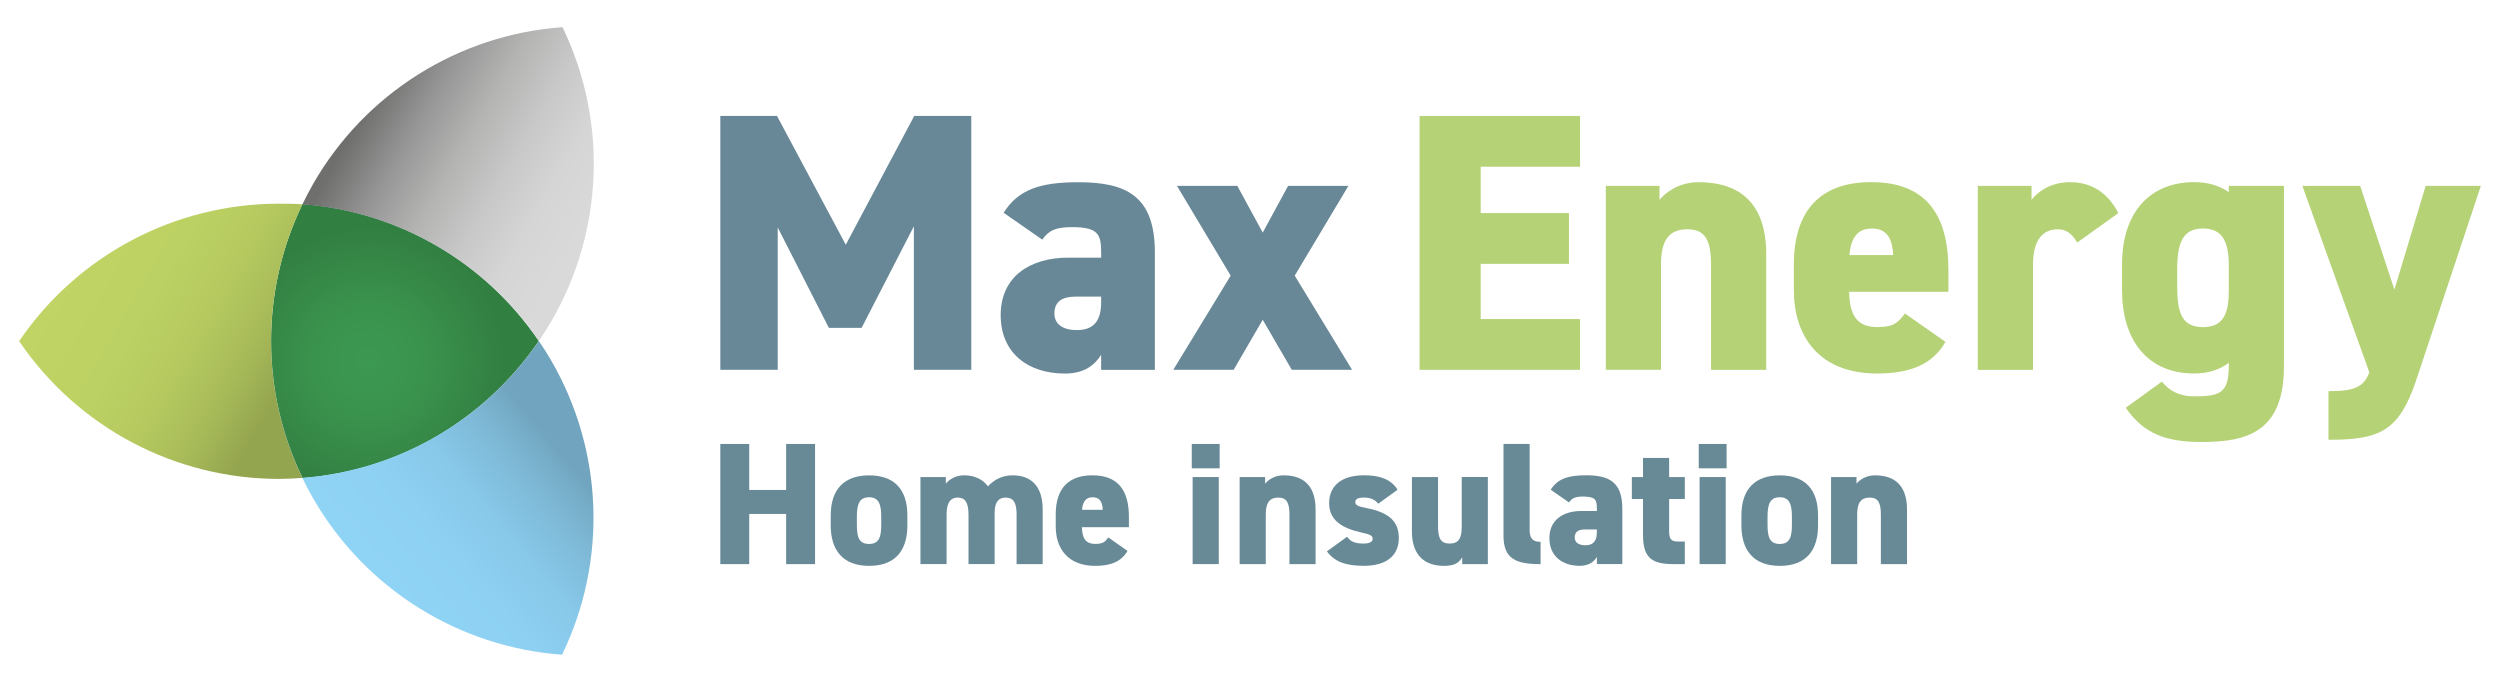 <svg xmlns="http://www.w3.org/2000/svg" xmlns:xlink="http://www.w3.org/1999/xlink" id="Layer_1" x="0px" y="0px" viewBox="0 0 550 150" style="enable-background:new 0 0 550 150;" xml:space="preserve"><style type="text/css">	.st0{fill:#BFD464;}	.st1{fill:#8FD3F5;}	.st2{fill:url(#Path_00000046308409036597962900000007777892055702043065_);}	.st3{fill:url(#Path_00000046335652549957822130000014792777664487629465_);}	.st4{fill:url(#Path_00000054255230722631732680000014723337641240215440_);}	.st5{fill:url(#Path_00000140731631025236632810000000267074474671980953_);}	.st6{fill:#688897;}	.st7{fill:#B5D276;}	.st8{fill:#688A97;}</style><path id="Path_00000061441343516697491900000005379260421041068676_" class="st0" d="M66.49,45.03L66.49,45.03 c-3.65,7.58-5.88,15.77-6.58,24.15C60.62,60.8,62.85,52.62,66.49,45.03L66.49,45.03z"></path><path id="Path_00000058582844005391196500000007480496381911794841_" class="st1" d="M66.53,44.96v0.08 c21.01,1.55,40.17,12.6,52.03,30.02l0,0C106.71,57.61,87.55,46.52,66.53,44.96z"></path><path id="Path_00000065775100472420642870000005038372595796757913_" class="st1" d="M118.57,75.11 c-11.9,17.36-31.07,28.35-52.06,29.85c-5.34-11.13-7.63-23.49-6.62-35.79c-1.08,12.37,1.22,24.8,6.64,35.97 C87.55,103.6,106.71,92.54,118.57,75.11L118.57,75.11z"></path><g>	<path id="Path_00000098933976386139359790000003480150780206386864_" class="st0" d="M66.49,45.03L66.49,45.03  c-3.65,7.58-5.88,15.77-6.58,24.15C60.62,60.8,62.85,52.62,66.49,45.03L66.49,45.03z"></path>	<path id="Path_00000156580625836231981870000011193702322449966504_" class="st1" d="M66.53,44.96v0.08  c21.01,1.55,40.17,12.6,52.03,30.02l0,0C106.71,57.61,87.55,46.52,66.53,44.96z"></path>	<path id="Path_00000097464630409643977830000000499462831265315978_" class="st1" d="M118.57,75.11  c-11.9,17.36-31.07,28.35-52.06,29.85c-5.34-11.13-7.63-23.49-6.62-35.79c-1.08,12.37,1.22,24.8,6.64,35.97  C87.55,103.6,106.71,92.54,118.57,75.11L118.57,75.11z"></path>			<radialGradient id="Path_00000131344576999447294860000017936523109416870562_" cx="-115.819" cy="431.267" r="0.645" gradientTransform="matrix(-23.058 40.019 40.019 23.058 -19848.104 -5229.765)" gradientUnits="userSpaceOnUse">		<stop offset="0" style="stop-color:#3C9951"></stop>		<stop offset="0.4" style="stop-color:#3A934D"></stop>		<stop offset="0.94" style="stop-color:#338143"></stop>		<stop offset="1" style="stop-color:#327F42"></stop>	</radialGradient>			<path id="Path_00000181805634478402829890000015944724119874460547_" style="fill:url(#Path_00000131344576999447294860000017936523109416870562_);" d="  M66.53,105.14c21.02-1.62,40.15-12.71,52.01-30.13c-11.83-17.43-30.98-28.52-51.99-30.11c-9.21,19.02-9.21,41.21,0,60.24H66.53z"></path>			<linearGradient id="Path_00000117641266392568640150000012177086377466011830_" gradientUnits="userSpaceOnUse" x1="-117.043" y1="419.505" x2="-116.238" y2="420.234" gradientTransform="matrix(50.214 0 0 -54.13 5964.917 22839.529)">		<stop offset="0" style="stop-color:#8FD3F5"></stop>		<stop offset="0.28" style="stop-color:#8DD0F2"></stop>		<stop offset="0.48" style="stop-color:#88C8E9"></stop>		<stop offset="0.66" style="stop-color:#7FBBD9"></stop>		<stop offset="0.83" style="stop-color:#73A8C2"></stop>		<stop offset="0.85" style="stop-color:#71A4BE"></stop>	</linearGradient>			<path id="Path_00000047018972514961934960000006346881314080505225_" style="fill:url(#Path_00000117641266392568640150000012177086377466011830_);" d="  M118.45,75.15c-11.84,17.38-30.95,28.42-51.92,29.99c0.74,1.53,1.52,3.06,2.4,4.57c11.43,19.79,31.92,32.65,54.72,34.33  c10.01-20.64,9.11-44.91-2.4-64.75c-0.85-1.47-1.76-2.89-2.7-4.27l0,0C118.54,75.01,118.44,75.13,118.45,75.15z"></path>			<linearGradient id="Path_00000075856542253511307260000009045338781881578914_" gradientUnits="userSpaceOnUse" x1="-116.222" y1="420.048" x2="-117.121" y2="420.606" gradientTransform="matrix(50.292 0 0 -54.15 5974.307 22793.9)">		<stop offset="0" style="stop-color:#D9D9D9"></stop>		<stop offset="0.19" style="stop-color:#D5D5D5"></stop>		<stop offset="0.38" style="stop-color:#C8C8C8"></stop>		<stop offset="0.58" style="stop-color:#B4B4B3"></stop>		<stop offset="0.79" style="stop-color:#969696"></stop>		<stop offset="0.99" style="stop-color:#717170"></stop>		<stop offset="1" style="stop-color:#6F6F6E"></stop>	</linearGradient>			<path id="Path_00000155133477330180001970000003080931883490516610_" style="fill:url(#Path_00000075856542253511307260000009045338781881578914_);" d="  M66.53,44.96c21.01,1.56,40.17,12.63,52.01,30.06c0.99-1.45,1.95-2.95,2.84-4.49c11.43-19.8,12.32-43.97,2.37-64.56  c-22.86,1.66-43.4,14.56-54.83,34.43c-0.88,1.52-1.67,3.07-2.42,4.62l0,0L66.53,44.96z"></path>			<linearGradient id="Path_00000060710052635893582080000016820711929702934712_" gradientUnits="userSpaceOnUse" x1="-117.407" y1="419.726" x2="-116.183" y2="419.041" gradientTransform="matrix(48.87 0 0 -47.48 5754.547 19983.059)">		<stop offset="0" style="stop-color:#BFD464"></stop>		<stop offset="0.29" style="stop-color:#BCD163"></stop>		<stop offset="0.49" style="stop-color:#B4C85F"></stop>		<stop offset="0.66" style="stop-color:#A6B958"></stop>		<stop offset="0.8" style="stop-color:#94A54F"></stop>	</linearGradient>			<path id="Path_00000060744905410300821110000005672305279210895543_" style="fill:url(#Path_00000060710052635893582080000016820711929702934712_);" d="  M66.53,105.14c-9.19-19.01-9.19-41.18,0-60.19c-1.71-0.13-3.49-0.14-5.23-0.14C38.44,44.83,17.06,56.15,4.21,75.05  c12.88,19,34.36,30.36,57.32,30.31C63.17,105.36,64.86,105.26,66.53,105.14z"></path></g><polygon class="st6" points="186.07,53.84 201.13,25.51 213.68,25.51 213.68,81.36 201.05,81.36 201.05,49.79 189.55,72.13  182.35,72.13 171.1,50.04 171.1,81.36 158.47,81.36 158.47,25.51 170.94,25.51 "></polygon><path class="st6" d="M235.05,56.68h7.2v-1.21c0-3.97-0.73-5.5-6.39-5.5c-3.48,0-5.1,0.65-6.56,2.75l-8.5-5.91 c3.16-5.02,7.85-6.72,16.43-6.72c10.53,0,16.84,2.99,16.84,15.46v25.82h-11.82v-3.32c-1.38,2.18-3.56,4.13-8.01,4.13 c-7.93,0-14.09-4.37-14.09-12.87C220.16,60.8,226.64,56.68,235.05,56.68 M242.26,65.25h-5.51c-3.07,0-4.78,1.06-4.78,3.73 c0,2.34,1.86,3.64,4.94,3.64c4.05,0,5.34-2.43,5.34-6.15V65.25z"></path><polygon class="st6" points="284.19,81.36 277.8,70.35 271.4,81.36 258.12,81.36 270.75,60.64 258.93,40.89 272.21,40.89  277.8,51.17 283.38,40.89 296.65,40.89 284.84,60.64 297.46,81.36 "></polygon><polygon class="st7" points="347.61,25.51 347.61,36.68 325.75,36.68 325.75,46.88 345.17,46.88 345.17,58.05 325.75,58.05  325.75,70.19 347.61,70.19 347.61,81.36 312.31,81.36 312.31,25.51 "></polygon><path class="st7" d="M353.28,40.89h11.82v3.08c1.29-1.62,4.29-3.89,8.58-3.89c7.93,0,14.89,3.56,14.89,15.87v25.42h-12.14V58.29 c0-5.42-1.29-7.85-5.18-7.85c-4.21,0-5.83,2.59-5.83,7.77v23.15h-12.14V40.89z"></path><path class="st7" d="M428,75.21c-2.83,4.94-7.69,6.96-15.06,6.96c-12.79,0-18.29-8.26-18.29-18.3v-5.67c0-12.55,6.48-18.13,17-18.13 c11.73,0,17,6.72,17,19.35v4.77h-21.86c0.16,4.61,1.3,7.77,6.23,7.77c3.81,0,4.62-1.14,6.07-2.99L428,75.21z M406.87,56.11h9.63 c-0.24-4.45-1.94-5.83-4.77-5.83C408.57,50.28,407.19,52.47,406.87,56.11"></path><path class="st7" d="M456.98,53.36c-0.73-1.21-1.86-2.91-4.21-2.91c-3.48,0-5.51,2.43-5.51,7.85v23.07h-12.14V40.89h11.82v3.08 c1.21-1.54,3.88-3.89,8.5-3.89c4.61,0,8.26,2.27,10.6,6.8L456.98,53.36z"></path><path class="st7" d="M490.33,40.89h12.14v39.67c0,14.57-8.26,16.68-18.13,16.68c-7.77,0-12.71-1.78-16.68-7.53l7.94-5.75 c1.78,2.18,4.05,3.24,7.12,3.24c5.67,0,7.61-0.73,7.61-6.64v-0.73c-2.02,1.53-4.61,2.34-7.61,2.34c-10.36,0-15.87-7.45-15.87-18.3 v-5.66c0-11.9,6.48-18.14,15.87-18.14c3.08,0,5.58,0.81,7.61,2.19V40.89z M490.33,64.04v-5.67c0-5.42-1.54-8.1-5.67-8.1 c-4.37,0-5.67,2.99-5.67,8.99v3.56c0,5.35,0.65,9.15,5.67,9.15C489.28,71.97,490.33,68.74,490.33,64.04"></path><path class="st7" d="M519.24,40.89l7.53,22.83l6.88-22.83h12.14l-14.17,42.58c-3.8,11.41-8.01,13.28-19.35,13.28V86.06 c5.59,0,7.69-0.81,8.99-4.13l-14.74-41.04H519.24z"></path><polygon class="st8" points="164.83,107.79 172.95,107.79 172.95,97.67 179.31,97.67 179.31,124.11 172.95,124.11 172.95,113.07  164.83,113.07 164.83,124.11 158.47,124.11 158.47,97.67 164.83,97.67 "></polygon><path class="st8" d="M199.62,115.61c0,5.36-2.53,8.88-8.43,8.88c-5.82,0-8.43-3.52-8.43-8.88v-2.22c0-5.86,3.07-8.81,8.43-8.81 c5.44,0,8.43,2.95,8.43,8.81V115.61z M193.87,115.34v-1.69c0-2.83-0.61-4.25-2.68-4.25c-2.07,0-2.68,1.42-2.68,4.25v1.69 c0,2.53,0.31,4.33,2.68,4.33C193.57,119.67,193.87,117.86,193.87,115.34"></path><path class="st8" d="M202.49,104.95h5.6v1.46c0.65-0.84,2.03-1.84,4.02-1.84c2.18,0,4.06,0.81,5.25,2.42 c1.19-1.3,2.95-2.42,5.4-2.42c4.22,0,6.63,2.53,6.63,7.51v12.03h-5.74v-10.92c0-2.57-0.65-3.72-2.45-3.72 c-1.38,0-2.38,0.84-2.38,3.33v11.3h-5.75v-10.92c0-2.84-0.92-3.72-2.37-3.72c-1.42,0-2.45,0.92-2.45,3.68v10.96h-5.75V104.95z"></path><path class="st8" d="M248.05,121.2c-1.34,2.34-3.64,3.29-7.13,3.29c-6.05,0-8.66-3.91-8.66-8.66v-2.68c0-5.94,3.07-8.58,8.05-8.58 c5.56,0,8.05,3.18,8.05,9.15v2.26h-10.34c0.08,2.18,0.61,3.68,2.95,3.68c1.8,0,2.18-0.54,2.87-1.42L248.05,121.2z M238.05,112.16 h4.56c-0.11-2.11-0.92-2.76-2.26-2.76C238.85,109.4,238.2,110.43,238.05,112.16"></path><path class="st8" d="M272.73,104.95h5.59v1.46c0.61-0.77,2.03-1.84,4.06-1.84c3.75,0,7.05,1.68,7.05,7.51v12.03h-5.75v-10.92 c0-2.57-0.61-3.72-2.45-3.72c-1.99,0-2.76,1.23-2.76,3.68v10.96h-5.75V104.95z"></path><path class="st8" d="M303.22,110.81c-0.73-0.84-1.5-1.34-3.26-1.34c-0.8,0-1.8,0.15-1.8,0.99c0,0.65,0.61,0.96,2.38,1.3 c5.25,0.99,7.2,3.1,7.2,6.63c0,3.83-2.72,6.09-7.66,6.09c-3.91,0-6.44-0.84-8.16-3.18l4.44-3.22c0.65,0.88,1.42,1.5,3.6,1.5 c1.26,0,2.03-0.34,2.03-1.04c0-0.72-0.65-0.99-2.45-1.38c-4.33-0.96-7.13-2.72-7.13-6.47c0-3.83,2.76-6.13,7.67-6.13 c3.14,0,5.9,0.73,7.39,3.18L303.22,110.81z"></path><path class="st8" d="M327.32,124.11h-5.63v-1.5c-0.77,1.23-1.65,1.88-4.02,1.88c-3.75,0-7.05-1.84-7.05-7.59v-11.95h5.75v10.88 c0,2.6,0.61,3.75,2.53,3.75c1.95,0,2.68-1.07,2.68-3.72v-10.92h5.75V124.11z"></path><path class="st8" d="M330.77,97.67h5.75v18.93c0,2.07,0.88,2.6,2.41,2.6v4.91c-5.33,0-8.16-1.08-8.16-6.25V97.67z"></path><path class="st8" d="M347.9,112.42h3.41v-0.58c0-1.88-0.34-2.6-3.03-2.6c-1.65,0-2.42,0.31-3.1,1.3l-4.02-2.8 c1.5-2.37,3.72-3.18,7.78-3.18c4.98,0,7.97,1.42,7.97,7.32v12.22h-5.59v-1.57c-0.65,1.03-1.69,1.95-3.79,1.95 c-3.75,0-6.66-2.07-6.66-6.09C340.85,114.38,343.91,112.42,347.9,112.42 M351.31,116.48h-2.61c-1.45,0-2.26,0.5-2.26,1.76 c0,1.11,0.88,1.72,2.34,1.72c1.92,0,2.53-1.15,2.53-2.91V116.48z"></path><path class="st8" d="M359.01,104.95h2.45v-4.21h5.75v4.21h3.45v4.83h-3.45v7.17c0,1.53,0.42,2.18,1.84,2.18h1.61v4.98h-2.26 c-4.67,0-6.94-1.03-6.94-6.44v-7.89h-2.45V104.95z"></path><path class="st8" d="M373.72,97.67h6.13v5.36h-6.13V97.67z M373.91,104.95h5.75v19.15h-5.75V104.95z"></path><path class="st8" d="M262.19,97.67h6.13v5.36h-6.13V97.67z M262.38,104.95h5.75v19.15h-5.75V104.95z"></path><path class="st8" d="M399.97,115.61c0,5.36-2.53,8.88-8.43,8.88c-5.82,0-8.43-3.52-8.43-8.88v-2.22c0-5.86,3.07-8.81,8.43-8.81 c5.44,0,8.43,2.95,8.43,8.81V115.61z M394.22,115.34v-1.69c0-2.83-0.61-4.25-2.68-4.25c-2.07,0-2.68,1.42-2.68,4.25v1.69 c0,2.53,0.31,4.33,2.68,4.33C393.91,119.67,394.22,117.86,394.22,115.34"></path><path class="st8" d="M402.84,104.95h5.59v1.46c0.61-0.77,2.03-1.84,4.06-1.84c3.75,0,7.05,1.68,7.05,7.51v12.03h-5.75v-10.92 c0-2.57-0.61-3.72-2.45-3.72c-1.99,0-2.76,1.23-2.76,3.68v10.96h-5.75V104.95z"></path></svg>